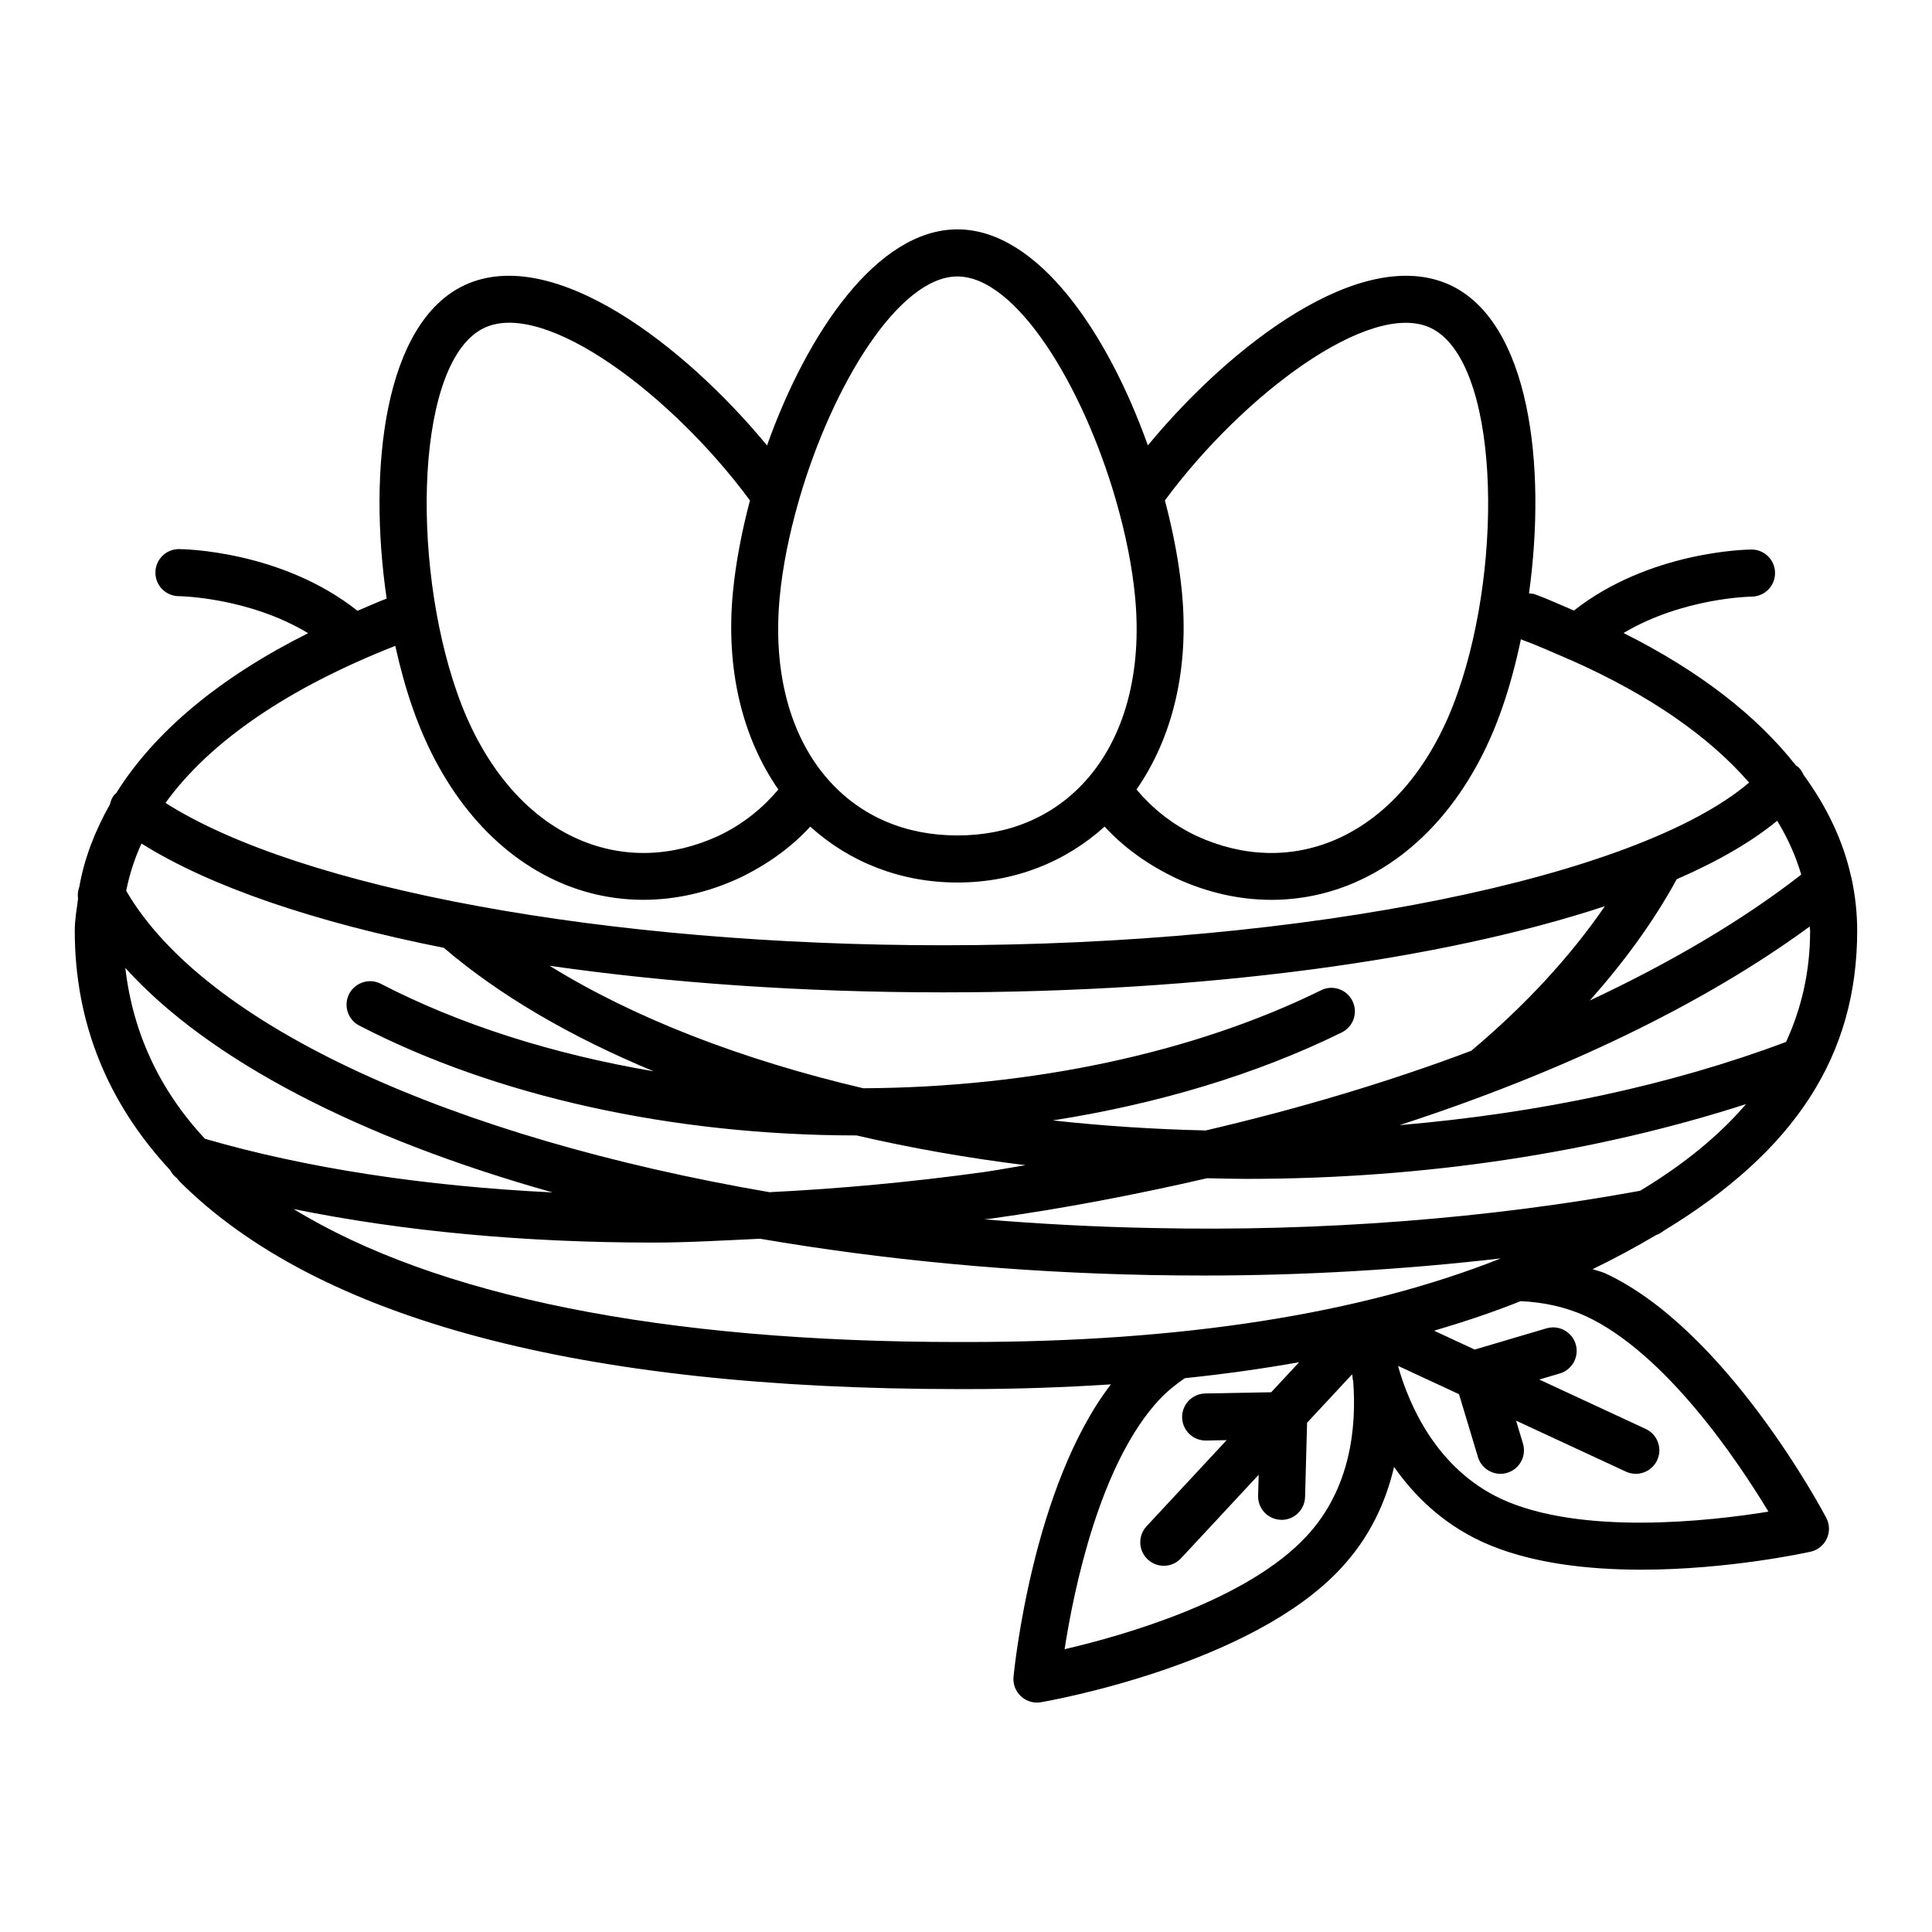 <?xml version="1.0" encoding="UTF-8"?>
<!-- The Best Svg Icon site in the world: iconSvg.co, Visit us! https://iconsvg.co -->
<svg fill="#000000" width="800px" height="800px" version="1.1" viewBox="144 144 512 512" xmlns="http://www.w3.org/2000/svg">
 <path d="m569.46 481.47c-1.086-0.492-2.277-0.711-3.391-1.137 6.047-2.922 11.594-5.945 16.816-9.031 0.73-0.258 1.383-0.609 1.949-1.094 35.082-21.277 51.34-46.664 51.34-79.582 0-4.777-0.539-9.453-1.527-14.035-0.027-0.102-0.062-0.199-0.098-0.301-2.094-9.48-6.41-18.473-12.59-26.953-0.34-0.793-0.82-1.531-1.5-2.148-0.148-0.137-0.34-0.18-0.496-0.301-10.426-13.281-25.734-25.141-45.707-35.133 15.723-9.355 33.723-9.648 33.941-9.648 3.438-0.016 6.223-2.812 6.207-6.254 0-3.438-2.785-6.223-6.223-6.223-1.152 0-26.969 0.387-47.082 16.172-3.387-1.426-6.586-2.93-10.184-4.258-0.57-0.223-1.141-0.242-1.715-0.293 4.711-33.988 0.188-71.988-21.027-81.773-23.48-10.652-58.188 16.141-79.977 42.559-10.641-29.855-29.195-57.254-50.469-57.254-21.254 0-39.809 27.406-50.457 57.266-21.805-26.438-56.582-53.262-80-42.551-21.5 9.906-25.828 48.812-20.801 83.137-2.691 1.027-5.16 2.148-7.731 3.234-20.133-15.969-46.168-16.355-47.328-16.355-3.438 0-6.223 2.785-6.223 6.223-0.016 3.438 2.769 6.238 6.207 6.254 0.219 0 18.469 0.27 34.262 9.812-23.562 11.797-40.75 26.172-50.902 42.445-0.172 0.18-0.395 0.285-0.551 0.488-0.555 0.742-0.887 1.574-1.066 2.426-3.961 7.008-6.789 14.297-8.133 21.914-0.371 0.992-0.484 2.039-0.32 3.106-0.359 2.801-0.871 5.574-0.871 8.445 0 24.383 8.68 45.621 25.258 63.449 0.418 0.824 1.012 1.535 1.758 2.109 0.281 0.285 0.465 0.613 0.746 0.895 36.574 36.527 106.07 55.043 206.56 55.043h2.102c13.234 0 25.906-0.461 38.164-1.25-20.742 27-25.594 75.348-25.809 77.5-0.184 1.934 0.547 3.848 1.965 5.156 1.172 1.082 2.691 1.672 4.246 1.672 0.352 0 0.699-0.031 1.051-0.09 2.266-0.395 55.684-9.812 79.461-35.449 7.773-8.309 11.996-17.773 14.125-26.918 5.309 7.574 12.73 14.918 23.223 19.797 12.309 5.676 27.781 7.441 42.266 7.441 23.004 0 43.512-4.457 44.895-4.762 1.887-0.426 3.484-1.703 4.305-3.469 0.805-1.766 0.762-3.805-0.152-5.523-1.066-2.016-26.566-49.879-58.516-64.758zm9.195-21.902c-39.746 7.293-84.34 10.867-129.11 9.871-15.176-0.281-30.094-1.094-44.719-2.297 0.492-0.066 0.973-0.086 1.469-0.152 19.699-2.723 38.906-6.445 57.613-10.75 3.453 0.074 6.902 0.176 10.379 0.176 47.691 0 92.859-7.066 132.43-19.816-7.019 8.195-16.219 15.812-28.062 22.969zm-76.242-50.301c-1.52-3.106-5.277-4.367-8.336-2.828-33.648 16.57-76.664 25.746-121.3 25.961-32.145-7.551-60.664-18.547-83.129-32.461 31.633 4.547 67.105 7.047 104.32 7.047 69.605 0 132.16-8.578 175.34-22.836-9.191 13.383-21.039 26.227-35.402 38.312-21.816 8.23-45.496 15.309-70.371 21.121-13.773-0.312-27.297-1.207-40.527-2.66 28.02-4.387 54.23-12.309 76.578-23.32 3.086-1.523 4.352-5.25 2.828-8.336zm121.17-19.727c0.008 0.367 0.117 0.719 0.117 1.086 0 10.758-2.231 20.461-6.371 29.496-30.488 11.445-65.32 18.902-102.43 22.047 43.125-14.012 80.594-32.043 108.68-52.629zm-8.609-28.027c2.801 4.621 4.957 9.379 6.367 14.277-15.492 12.062-34.465 23.25-56.016 33.348 9.176-10.34 16.984-21.039 23.004-32.109 0.004-0.004 0.004-0.012 0.004-0.016 10.859-4.731 19.859-9.918 26.641-15.5zm-157.76-60.676c-0.734-7.59-2.285-15.848-4.504-24.223 20.676-27.984 54.184-53.082 70.273-45.789 18.301 8.43 19.672 61.602 7.348 96.684-6.59 19.047-18.137 32.906-32.512 39.055-11.684 4.988-24.402 4.609-36.695-1.02-6.699-3.172-11.82-7.441-15.941-12.312 9.547-13.77 14.012-31.883 12.031-52.395zm-106.56 1.184c0.773-7.996 2.519-16.492 4.914-24.906 0.086-0.293 0.207-0.562 0.246-0.863 8.777-30.191 26.363-58.988 41.91-58.988 15.555 0 33.137 28.773 41.91 58.957 0.047 0.348 0.184 0.66 0.285 0.992 2.379 8.379 4.109 16.836 4.875 24.805 1.949 20.098-2.754 37.516-13.234 49.051-8.504 9.387-20.203 14.332-33.836 14.332-13.633 0-25.332-4.945-33.836-14.332-10.48-11.527-15.184-28.949-13.234-49.047zm-78.199-71.184c16.105-7.41 49.617 17.789 70.293 45.785-2.219 8.375-3.773 16.629-4.508 24.215-1.98 20.512 2.484 38.621 12.027 52.387-4.102 4.867-9.215 9.129-15.863 12.289-12.355 5.676-25.074 6.023-36.773 1.051-14.363-6.133-25.91-20.008-32.527-39.086-12.305-35.055-10.938-88.227 7.352-96.641zm-23.703 84.324c1.289 5.805 2.816 11.359 4.594 16.422 7.773 22.41 21.758 38.902 39.406 46.434 6.938 2.965 14.285 4.441 21.742 4.441 8.414 0 16.965-1.887 25.195-5.66 7.606-3.613 13.98-8.219 19.035-13.734 10.434 9.43 23.953 14.812 39.004 14.812 15.055 0 28.578-5.387 39.012-14.82 5.062 5.527 11.449 10.141 19.105 13.77 8.184 3.758 16.703 5.644 25.102 5.644 7.453 0 14.816-1.492 21.77-4.457 17.648-7.531 31.629-24.023 39.375-46.402 1.957-5.57 3.602-11.742 4.961-18.188 4.215 1.566 8.074 3.273 11.961 4.969 0.355 0.191 0.707 0.332 1.086 0.453 20.801 9.199 36.707 20.211 47.434 32.547-29.605 25.195-117.11 43.113-213.57 43.113-89.262 0-170.45-15.023-206.11-37.723 11.781-16.309 32.531-30.473 60.895-41.621zm-67.258 52.383c18.141 11.406 45.973 20.863 80.141 27.645 14.762 12.633 33.691 23.629 55.59 32.715-26.656-4.531-51.391-12.355-72.293-23.188-3.027-1.566-6.801-0.379-8.398 2.676-1.582 3.043-0.379 6.816 2.676 8.398 36.195 18.75 82.996 29.09 131.8 29.113 14.344 3.332 29.324 5.977 44.781 7.887-3.754 0.582-7.422 1.32-11.203 1.84-19.039 2.633-38.023 4.391-56.656 5.312-84.012-14.441-149.59-43.961-170.49-79.867 0.859-4.266 2.168-8.457 4.055-12.531zm-4.281 32.961c22.09 24.484 62.102 45.121 113.24 59.504-33.938-1.652-65.344-6.43-92.145-14.223-12.133-13.012-19.121-28.223-21.098-45.281zm312.98 150.66c-15.762 16.992-48.609 26.305-64.066 29.895 2.434-15.699 9.281-49.219 25.148-66.195 2.113-2.234 4.426-4.07 6.719-5.633 10.512-1.09 20.598-2.508 30.289-4.231l-7.402 7.961-17.492 0.32c-3.438 0.074-6.176 2.906-6.117 6.359 0.074 3.394 2.844 6.117 6.238 6.117h0.121l5.445-0.105-21.223 22.82c-2.344 2.527-2.207 6.465 0.32 8.809 1.203 1.109 2.723 1.672 4.246 1.672 1.672 0 3.332-0.668 4.562-1.992l20.578-22.129-0.148 5.543c-0.105 3.438 2.617 6.297 6.055 6.391 0.062 0.016 0.105 0.016 0.168 0.016 3.363 0 6.133-2.691 6.223-6.07l0.531-19.672 11.918-12.816c0.043 0.145 0.059 0.297 0.098 0.441 0.035 0.453 0.066 0.906 0.203 1.332 0.926 11.988-0.594 28.539-12.414 41.168zm-89.977-51.516h-2.023c-78.84 0-138.75-12.219-176.38-35.238 28.938 5.883 61.113 8.887 95.242 8.887 9.262 0 18.859-0.578 28.375-1.02 32.352 5.551 67.328 8.949 103.86 9.629 4.656 0.074 9.266 0.121 13.875 0.121 27.035 0 53.234-1.625 78.562-4.539-36.969 14.691-84.512 22.16-141.52 22.16zm141.67 41.598c-17.281-8.047-24.434-25.059-27.219-34.629-0.066-0.203-0.078-0.426-0.141-0.633l16.125 7.484 5.023 16.668c0.805 2.691 3.285 4.441 5.965 4.441 0.594 0 1.203-0.09 1.793-0.273 3.301-0.988 5.156-4.473 4.168-7.758l-1.824-6.059 29.117 13.512c0.836 0.379 1.734 0.578 2.617 0.578 2.344 0 4.594-1.34 5.66-3.621 1.445-3.121 0.09-6.816-3.043-8.277l-28.203-13.09 5.441-1.609c3.301-0.973 5.188-4.441 4.215-7.742-0.988-3.285-4.414-5.188-7.742-4.215l-19.023 5.625-10.766-4.996c7.992-2.359 15.691-4.934 22.93-7.832 6.106 0.266 11.938 1.551 17.266 3.961 21.148 9.844 40.195 38.219 48.41 51.82-15.68 2.547-49.668 6.348-70.77-3.356z"/>
</svg>